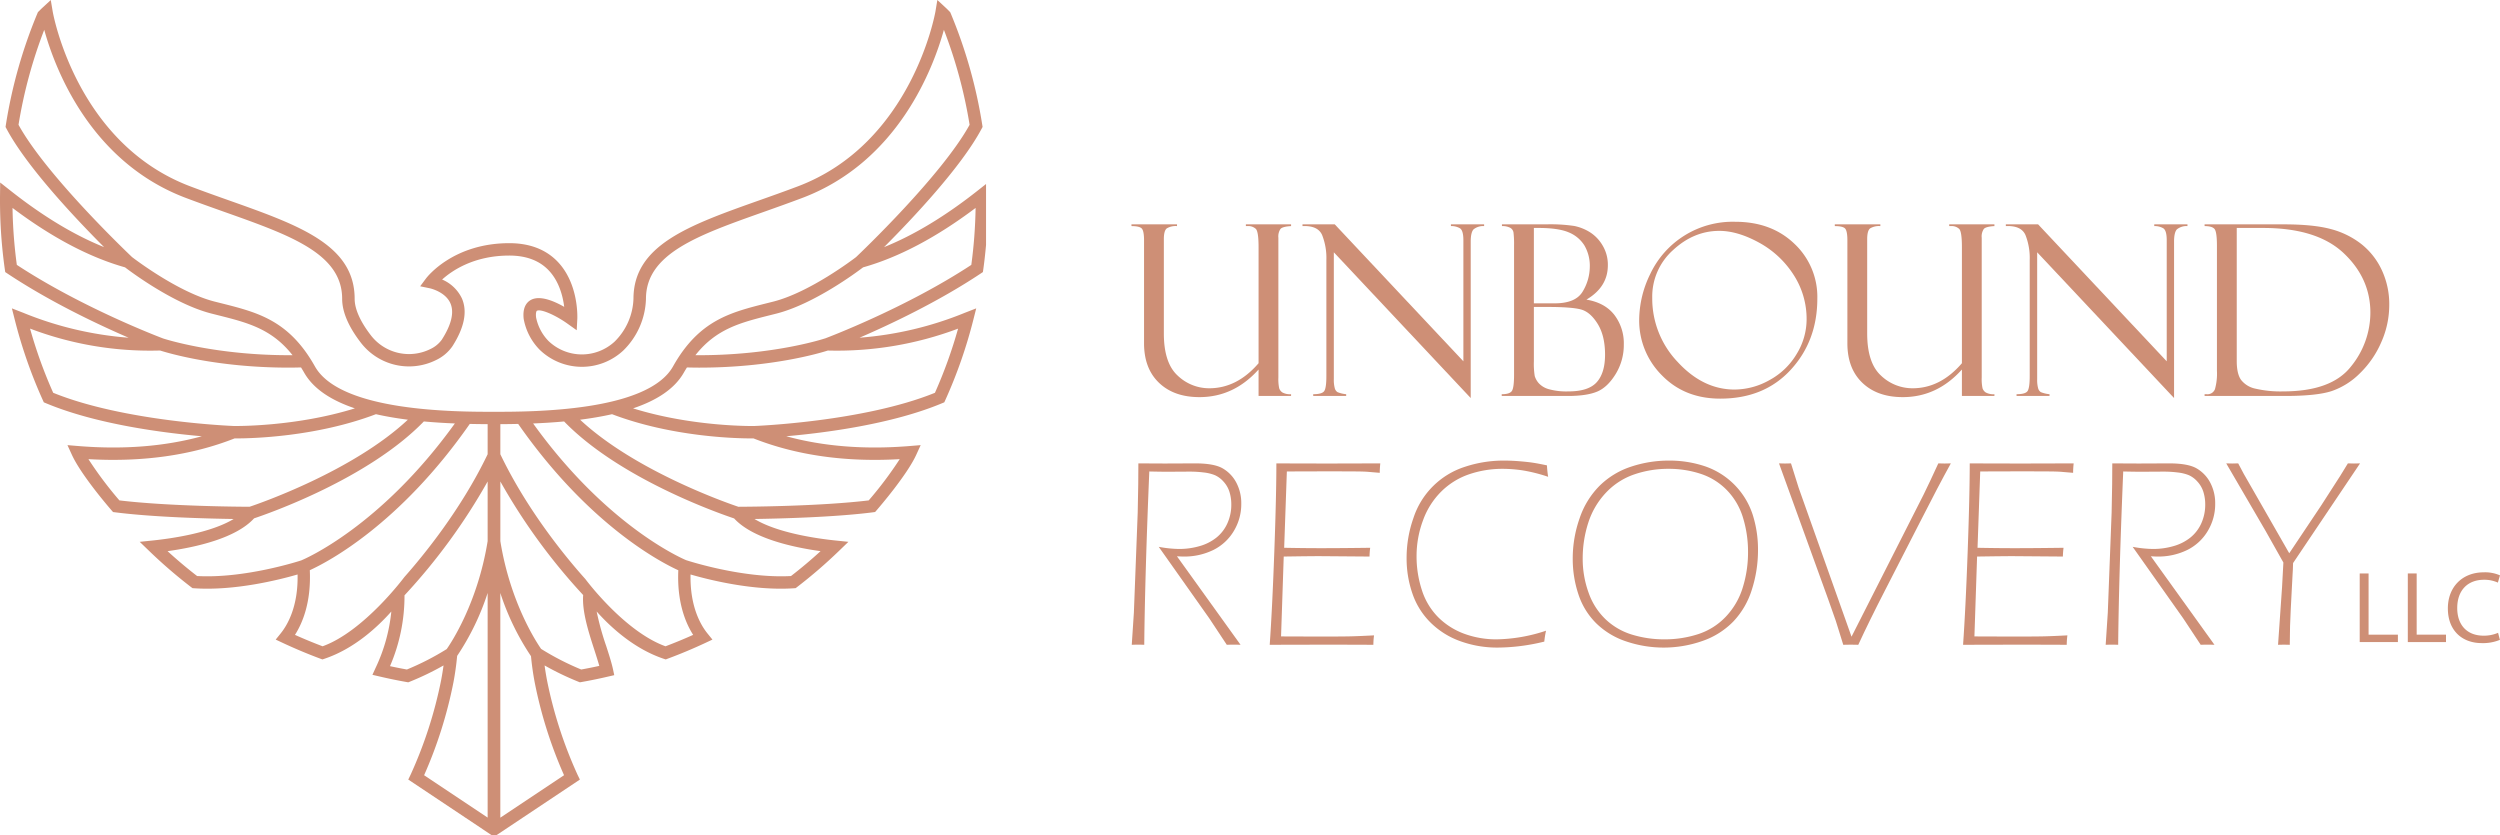 <?xml version="1.0" encoding="UTF-8"?> <svg xmlns="http://www.w3.org/2000/svg" id="Layer_1" data-name="Layer 1" viewBox="0 0 864 288.746"><g><path id="logoMark" d="M337.984,65.796c-11.218,8.874-22.1,15.445-32.454,19.609,9.583-9.598,26.67-27.635,33.715-40.908l.335-.623-.109-.701A167.495,167.495,0,0,0,328.565,4.616l-.164-.382-.28-.296c-.763-.786-1.222-1.207-1.222-1.207L323.948,0l-.654,3.947c-.078.452-8.065,45.672-47.758,60.533-4.484,1.697-8.906,3.262-13.172,4.772-24.265,8.61-43.438,15.406-43.438,34.026a21.779,21.779,0,0,1-6.508,14.775,16.664,16.664,0,0,1-22.887-.234,16.231,16.231,0,0,1-4.258-8.104c-.171-1.479.078-2.188.28-2.304,1.246-.732,6.274,1.386,10.548,4.437l3.215,2.289.202-3.916c.023-.498.537-12.121-6.796-19.781-4.071-4.243-9.692-6.399-16.706-6.399-19.423,0-28.429,11.716-28.803,12.214l-2.001,2.686,3.301.685c.054.008,5.441,1.168,7.177,5.255,1.323,3.122.319,7.333-2.997,12.51A10.17,10.17,0,0,1,148.74,120.63a16.623,16.623,0,0,1-20.559-4.733c-3.674-4.756-5.613-9.124-5.613-12.619,0-18.621-19.166-25.417-43.438-34.026-4.266-1.51-8.68-3.075-13.179-4.78C26.265,49.619,18.278,4.398,18.208,3.947L17.547.016,14.604,2.732s-.459.42-1.121,1.113l-.366.327-.187.444A167.885,167.885,0,0,0,2.024,43.173l-.109.701.335.623C9.303,57.77,26.382,75.806,35.973,85.405,25.611,81.24,14.729,74.67,3.511,65.796L.062,63.079.008,67.438C0,68.061,0,68.683,0,69.314A171.032,171.032,0,0,0,1.666,93.08l.14.95L2.6,94.56c14.682,9.762,31.341,17.616,41.842,22.155A120.317,120.317,0,0,1,8.01,108.089l-3.9-1.518,1.02,4.032A166.025,166.025,0,0,0,14.791,138.27l.35.771.778.327c17.328,7.247,40.425,10.229,53.846,11.405-12.868,3.526-27.215,4.655-42.792,3.371l-3.659-.304,1.518,3.316c3.168,6.944,12.611,17.936,13.693,19.181l.545.63.825.101c13.133,1.674,31.559,2.156,40.861,2.296-8.041,4.858-21.626,6.765-27.884,7.419l-4.585.475,3.301,3.184a168.516,168.516,0,0,0,14.409,12.424l.522.397.662.047c14.09.934,29.527-2.989,35.661-4.772.234,11.077-3.487,17.469-5.854,20.388l-1.705,2.117,2.468,1.16c4.196,1.962,8.547,3.791,12.954,5.434l.724.265.724-.241c10.338-3.464,18.473-11.117,23.089-16.324a58.844,58.844,0,0,1-5.449,19.508l-1.082,2.374,2.553.592c3.059.716,6.158,1.355,9.209,1.892l.615.109.568-.226a95.477,95.477,0,0,0,11.63-5.613c-.226,1.681-.506,3.378-.825,5.068a148.504,148.504,0,0,1-10.564,32.711l-.802,1.666L169.533,288.38l.568.366h1.316l28.99-19.329-.81-1.666a148.964,148.964,0,0,1-10.564-32.719q-.479-2.534-.825-5.06a96.042,96.042,0,0,0,11.63,5.613l.576.226.607-.109c3.059-.537,6.158-1.175,9.209-1.892l2.055-.475-.436-2.047c-.49-2.265-1.386-5.052-2.335-7.995a95.096,95.096,0,0,1-3.308-11.957c4.64,5.208,12.806,12.86,23.136,16.324l.732.241.716-.273c4.406-1.635,8.765-3.464,12.954-5.426l2.475-1.16-1.713-2.117c-2.359-2.919-6.08-9.31-5.854-20.388,6.142,1.783,21.571,5.714,35.661,4.772l.662-.047.522-.397a168.516,168.516,0,0,0,14.409-12.424l3.301-3.184-4.585-.475c-6.259-.654-19.843-2.561-27.877-7.419,9.295-.14,27.721-.623,40.853-2.296l.841-.117.545-.623c1.067-1.238,10.517-12.23,13.685-19.174l1.518-3.316-3.667.304c-15.577,1.292-29.924.156-42.792-3.371,13.421-1.175,36.518-4.157,53.846-11.405l.778-.327.35-.771a166.238,166.238,0,0,0,9.661-27.666l1.02-4.032-3.9,1.518a120.258,120.258,0,0,1-36.432,8.625c10.502-4.538,27.16-12.385,41.842-22.155l.794-.529.14-.95c.393-2.788.694-5.601.95-8.421V63.594ZM5.815,91.539A166.388,166.388,0,0,1,4.328,71.86C17.842,82.034,30.897,88.931,43.212,92.395c2.374,1.814,16.939,12.65,29.792,15.951l2.46.623c10.136,2.553,18.465,4.678,25.642,13.787-26.569.171-44.403-5.675-44.722-5.776C55.349,116.59,28.375,106.369,5.815,91.539Zm12.572,44.209a160.894,160.894,0,0,1-8.002-22.186,116.683,116.683,0,0,0,44.948,7.574c2.686.864,19.508,5.916,44.489,5.916,1.37,0,2.795-.031,4.219-.062.343.56.685,1.113,1.028,1.713,3.262,5.807,9.637,9.754,17.585,12.424-20.652,6.438-41.515,6.103-41.865,6.095C80.034,147.191,42.909,145.712,18.387,135.748Zm22.879,37.187a129.962,129.962,0,0,1-10.704-14.254C49.3,159.763,66.27,157.35,81.1,151.504c.187.008.428.008.724.008,5.278,0,27.41-.514,48.101-8.368,3.526.802,7.24,1.425,11.031,1.907-19.057,17.803-51.269,28.935-54.695,30.087C83.023,175.13,58.073,174.967,41.266,172.935ZM68.123,199.076c-3.503-2.701-6.92-5.582-10.213-8.594,9.98-1.386,23.665-4.5,29.901-11.342,4.826-1.611,39.437-13.654,58.672-33.489,3.573.327,7.17.553,10.719.693-25.736,35.778-52.079,46.918-53.091,47.33C103.302,193.938,84.556,199.994,68.123,199.076Zm100.406,83.482-21.96-14.643a151.355,151.355,0,0,0,10.136-32.088c.584-3.067,1.004-6.134,1.284-9.147a87.646,87.646,0,0,0,10.54-21.75Zm0-95.54c-3.456,21.431-12.689,35.233-14.145,37.304a92.317,92.317,0,0,1-13.763,7.061c-1.938-.35-3.892-.74-5.838-1.16a61.108,61.108,0,0,0,5.013-24.475,206.547,206.547,0,0,0,28.733-39.351Zm0-30.033c-9.24,19.267-22.474,35.342-28.787,42.457,0,0-13.95,18.761-28.25,23.914-3.231-1.222-6.43-2.546-9.552-3.947,2.662-4.141,5.636-11.389,5.13-22.35,6.134-2.803,30.975-15.717,55.286-50.553,2.094.047,4.165.078,6.173.086Zm2.195-14.666c-13.171,0-53.075-.016-61.888-15.694C99.892,110.705,89.064,107.98,76.53,104.82l-2.452-.615c-12.564-3.231-27.635-14.736-28.445-15.359C44.084,87.367,16.036,60.65,6.399,43.127a163.575,163.575,0,0,1,8.89-32.82c3.643,13.179,15.803,45.696,49.129,58.166,4.531,1.713,8.976,3.285,13.265,4.811,22.661,8.034,40.566,14.386,40.566,29.994,0,4.507,2.188,9.63,6.508,15.219a20.99,20.99,0,0,0,25.993,5.916,14.3,14.3,0,0,0,5.589-4.725c4.134-6.454,5.247-12.004,3.316-16.503a13.289,13.289,0,0,0-6.858-6.578c3.41-3.075,10.984-8.283,23.221-8.283,5.776,0,10.338,1.697,13.553,5.052,3.682,3.822,4.974,9.092,5.418,12.673-3.565-2.04-8.516-4.126-11.615-2.335-1.339.778-2.834,2.53-2.39,6.477a20.349,20.349,0,0,0,5.55,10.704,20.989,20.989,0,0,0,28.842.273,25.99,25.99,0,0,0,7.87-17.889c0-15.608,17.905-21.96,40.573-29.994,4.289-1.526,8.727-3.098,13.249-4.803,33.334-12.479,45.493-44.995,49.144-58.174a163.562,163.562,0,0,1,8.882,32.82c-9.653,17.554-37.771,44.333-39.242,45.727-.934.716-15.966,12.136-28.492,15.351l-2.452.615c-12.533,3.161-23.361,5.885-32.306,21.805C223.792,142.302,183.888,142.318,170.724,142.318Zm24.21,125.597-22.023,14.674V204.93a87.881,87.881,0,0,0,10.603,21.844c.28,2.982.701,6.018,1.277,9.046A151.197,151.197,0,0,0,194.934,267.915Zm12.183-37.786c-2.079.459-4.173.88-6.243,1.253a92.874,92.874,0,0,1-13.864-7.123c-1.565-2.242-10.665-15.982-14.09-37.242V166.396a206.947,206.947,0,0,0,28.624,39.25c-.428,5.605,1.822,12.666,3.861,18.956C206.043,226.571,206.65,228.47,207.117,230.128Zm32.438-10.719c-3.114,1.401-6.321,2.725-9.552,3.947-14.308-5.153-27.713-23.253-27.713-23.253-6.041-6.726-19.82-23.19-29.371-43.119V146.592c2.009-.008,4.071-.039,6.165-.086,24.381,34.937,49.308,47.829,55.341,50.577C233.927,208.036,236.901,215.267,239.555,219.409Zm44.03-28.927c-3.293,3.013-6.718,5.893-10.213,8.594-16.682.919-35.864-5.364-36.058-5.426l-.179-.054c-2.608-1.113-27.978-12.603-52.889-47.252,3.542-.14,7.138-.366,10.712-.693,19.352,19.96,54.266,32.018,58.758,33.513C259.967,185.99,273.621,189.096,283.585,190.481Zm27.355-31.8a129.52,129.52,0,0,1-10.712,14.254c-16.931,2.047-42.107,2.195-45.049,2.203-3.417-1.144-35.63-12.284-54.695-30.087,3.791-.483,7.504-1.105,11.039-1.907,20.691,7.862,42.823,8.368,48.093,8.368.327,0,.584,0,.778-.008C275.224,157.35,292.195,159.771,310.94,158.681Zm20.17-45.104a161.963,161.963,0,0,1-7.995,22.171c-24.654,10.011-62.051,11.459-62.432,11.475h-.023c-.234.008-21.166.358-41.873-6.095,7.948-2.67,14.324-6.617,17.585-12.424.343-.599.685-1.152,1.035-1.713,1.417.031,2.841.062,4.212.062,24.942,0,41.757-5.037,44.473-5.909A118.943,118.943,0,0,0,331.11,113.577Zm4.577-22.038c-22.809,14.993-50.141,25.276-50.615,25.448l-.008-.015c-.187.062-17.975,5.955-44.73,5.784,7.177-9.108,15.515-11.233,25.635-13.787l2.468-.623c12.852-3.301,27.472-14.145,29.846-15.951,12.315-3.472,25.37-10.361,38.884-20.536A166.131,166.131,0,0,1,335.687,91.539Z" style="fill: #ce8f76"></path><g id="type"><path id="type_CompoundPathItem_" data-name="type &lt;CompoundPathItem&gt;" d="M446.194,136.843H434.961v-9.14q-8.568,9.543-20.431,9.543-8.809,0-13.977-4.952-5.177-4.952-5.171-13.69V83.091q0-3.223-.765-4.087c-.512-.578-1.703-.866-3.583-.866v-.604h15.743v.604a5.986,5.986,0,0,0-3.526.785c-.679.523-1.024,1.766-1.024,3.724v32.574q0,10.229,4.786,14.596a15.716,15.716,0,0,0,10.9,4.369q9.612,0,17.049-8.657V85.386q0-5.276-.926-6.261a3.797,3.797,0,0,0-2.899-.986h-.564v-.604h15.623v.604q-2.899.16-3.647.966a4.62,4.62,0,0,0-.742,3.057v48.282a15.247,15.247,0,0,0,.282,3.742,2.755,2.755,0,0,0,1.15,1.47,5.525,5.525,0,0,0,2.957.584Z" style="fill: #ce8f76"></path><path id="type_CompoundPathItem_2" data-name="type &lt;CompoundPathItem&gt;" d="M501.437,77.534h11.475v.604a5.267,5.267,0,0,0-3.624,1.107q-1.01,1.027-1.007,4.328v53.994l-47.31-50.376v43.856a11.016,11.016,0,0,0,.322,3.097,2.329,2.329,0,0,0,.926,1.369,10.547,10.547,0,0,0,3.02.725v.604H453.845v-.604c2.042,0,3.307-.362,3.808-1.087q.742-1.087.742-5.188V89.846a21.588,21.588,0,0,0-1.467-8.611q-1.475-3.339-6.787-3.097v-.604h11.153l44.452,47.333v-41.86q0-3.378-1.208-4.124a5.822,5.822,0,0,0-3.1-.745Z" style="fill: #ce8f76"></path><path id="type_CompoundPathItem_3" data-name="type &lt;CompoundPathItem&gt;" d="M519.073,78.138v-.604h15.421a55.625,55.625,0,0,1,9.583.564,16.308,16.308,0,0,1,5.395,2.154,13.378,13.378,0,0,1,4.389,4.59,12.934,12.934,0,0,1,1.812,6.825q0,7.528-7.409,11.878,6.402,1.087,9.663,5.295a16.157,16.157,0,0,1,3.261,10.207,19.206,19.206,0,0,1-2.796,10.187q-2.804,4.59-6.408,6.1-3.598,1.51-10.083,1.51h-22.91v-.604q2.735,0,3.503-1.107.768-1.105.765-5.651V84.816a33.047,33.047,0,0,0-.184-4.383,2.262,2.262,0,0,0-1.185-1.731A5.816,5.816,0,0,0,519.073,78.138Zm11.032.644v26.051h7.207q7.325,0,9.727-4.188a16.711,16.711,0,0,0,2.393-8.335,13.957,13.957,0,0,0-1.852-7.469,11.471,11.471,0,0,0-5.418-4.53q-3.555-1.531-10.486-1.53Zm4.63,27.299h-4.63v18.803a26.5,26.5,0,0,0,.299,5.073,6.654,6.654,0,0,0,1.369,2.456,7.381,7.381,0,0,0,3.446,2.074,22.939,22.939,0,0,0,6.845.785q6.928,0,9.784-3.201t2.859-9.482q0-6.523-2.537-10.63t-5.74-4.993Q543.237,106.083,534.735,106.082Z" style="fill: #ce8f76"></path><path id="type_CompoundPathItem_4" data-name="type &lt;CompoundPathItem&gt;" d="M599.722,76.648q12.485,0,20.414,7.59a25.146,25.146,0,0,1,7.932,18.944q0,14.616-9.18,24.601t-24.36,9.986q-12.321,0-20.172-8.053a26.703,26.703,0,0,1-7.852-19.327,36.411,36.411,0,0,1,3.785-15.623,31.512,31.512,0,0,1,29.433-18.119Zm-.242,57.98a24.795,24.795,0,0,0,12.079-3.281,24.394,24.394,0,0,0,9.382-9.039,22.875,22.875,0,0,0,3.422-11.838,28.012,28.012,0,0,0-4.607-15.663,32.791,32.791,0,0,0-11.964-11.032q-7.343-3.986-13.586-3.986-8.818,0-16.002,6.644a21.547,21.547,0,0,0-7.19,16.508,31.719,31.719,0,0,0,8.778,22.145Q588.566,134.629,599.48,134.629Z" style="fill: #ce8f76"></path><path id="type_CompoundPathItem_5" data-name="type &lt;CompoundPathItem&gt;" d="M689.269,136.843H678.035v-9.14q-8.568,9.543-20.431,9.543-8.809,0-13.977-4.952-5.177-4.952-5.171-13.69V83.091q0-3.223-.765-4.087c-.512-.578-1.703-.866-3.583-.866v-.604h15.743v.604a5.986,5.986,0,0,0-3.526.785c-.679.523-1.024,1.766-1.024,3.724v32.574q0,10.229,4.786,14.596a15.716,15.716,0,0,0,10.9,4.369q9.611,0,17.049-8.657V85.386q0-5.276-.926-6.261a3.797,3.797,0,0,0-2.899-.986h-.564v-.604h15.623v.604q-2.899.16-3.647.966a4.62,4.62,0,0,0-.742,3.057v48.282a15.249,15.249,0,0,0,.282,3.742,2.755,2.755,0,0,0,1.15,1.47,5.525,5.525,0,0,0,2.957.584Z" style="fill: #ce8f76"></path><path id="type_CompoundPathItem_6" data-name="type &lt;CompoundPathItem&gt;" d="M744.512,77.534h11.475v.604a5.267,5.267,0,0,0-3.624,1.107q-1.01,1.027-1.007,4.328v53.994l-47.31-50.376v43.856a11.016,11.016,0,0,0,.322,3.097,2.33,2.33,0,0,0,.926,1.369,10.549,10.549,0,0,0,3.02.725v.604H696.919v-.604c2.042,0,3.307-.362,3.808-1.087q.742-1.087.742-5.188V89.846a21.588,21.588,0,0,0-1.467-8.611q-1.475-3.339-6.787-3.097v-.604h11.153L748.82,124.868v-41.86q0-3.378-1.208-4.124a5.823,5.823,0,0,0-3.1-.745Z" style="fill: #ce8f76"></path><path id="type_CompoundPathItem_7" data-name="type &lt;CompoundPathItem&gt;" d="M761.906,78.138v-.604h27.219q10.388,0,16.405,1.631a29.131,29.131,0,0,1,10.492,5.134,24.786,24.786,0,0,1,7.087,8.959,27.827,27.827,0,0,1,2.617,12.18,31.625,31.625,0,0,1-2.721,12.744,33.285,33.285,0,0,1-7.386,10.791,25.44,25.44,0,0,1-9.847,6.201q-5.168,1.669-16.002,1.671H761.906v-.604h.725a2.751,2.751,0,0,0,2.859-1.752,19.837,19.837,0,0,0,.684-6.336V84.977q0-4.827-.828-5.832C764.799,78.475,763.649,78.138,761.906,78.138Zm20.213.644h-9.1v46.022q0,4.349,1.473,6.462a8.461,8.461,0,0,0,5.01,3.06,38.468,38.468,0,0,0,9.543.946q16.669,0,23.411-8.556a29.495,29.495,0,0,0,6.747-18.663q0-11.876-9.243-20.575Q800.726,78.782,782.118,78.782Z" style="fill: #ce8f76"></path><path id="type_CompoundPathItem_8" data-name="type &lt;CompoundPathItem&gt;" d="M391.137,222.84l.732-11.116,1.323-34.587.184-9.829.046-7.165,9.143.046,10.475-.046q6.524,0,9.511,1.722a12.265,12.265,0,0,1,4.711,4.915,15.19,15.19,0,0,1,1.722,7.326,17.906,17.906,0,0,1-2.595,9.439,17.009,17.009,0,0,1-7.096,6.545,22.798,22.798,0,0,1-10.335,2.251c-.491,0-1.226-.029-2.205-.092l21.978,30.59c-.762-.029-1.554-.046-2.377-.046-.853,0-1.645.017-2.377.046l-6.017-9.095-17.5-24.757a40.833,40.833,0,0,0,7.086.735,25.191,25.191,0,0,0,7.04-.988,16.478,16.478,0,0,0,5.845-2.968,13.305,13.305,0,0,0,3.772-4.946,15.576,15.576,0,0,0,1.335-6.465,14.353,14.353,0,0,0-.644-4.372,9.371,9.371,0,0,0-2.07-3.565,8.802,8.802,0,0,0-2.921-2.185,14.616,14.616,0,0,0-3.842-.944,39.559,39.559,0,0,0-4.968-.299l-7.546.046q-2.485,0-6.349-.092-1.514,36.361-1.743,59.895c-.766-.029-1.487-.046-2.16-.046S391.904,222.812,391.137,222.84Z" style="fill: #ce8f76"></path><path id="type_CompoundPathItem_9" data-name="type &lt;CompoundPathItem&gt;" d="M438.814,222.84q.874-12.445,1.587-32.129.713-19.679.713-30.567,10.195.047,19.154.046l16.759-.046c-.121,1.226-.184,2.314-.184,3.261l-3.675-.307q-1.421-.151-4.961-.175c-2.36-.014-4.668-.023-6.936-.023q-10.886,0-16.534.046l-.927,26.365q6.937.138,12.725.138,6.898,0,17-.138a29.194,29.194,0,0,0-.23,3.031l-17.328-.138q-3.04,0-12.32.138l-.924,27.605,13.175.046q7.76,0,10.765-.069t8.193-.344a26.27,26.27,0,0,0-.23,3.261q-11.024-.043-16.122-.046Z" style="fill: #ce8f76"></path><path id="type_CompoundPathItem_10" data-name="type &lt;CompoundPathItem&gt;" d="M534.305,217.972a32.067,32.067,0,0,0-.597,3.766,69.612,69.612,0,0,1-8.796,1.608,67.575,67.575,0,0,1-7.372.459,37.398,37.398,0,0,1-12.723-2.159,27.944,27.944,0,0,1-10.335-6.407,25.744,25.744,0,0,1-6.339-10.082,37.13,37.13,0,0,1-2.021-12.264,41.358,41.358,0,0,1,2.365-13.871,27.552,27.552,0,0,1,17.822-17.707,42.359,42.359,0,0,1,13.573-2.136q2.433,0,5.259.23,2.825.233,4.639.505,1.813.276,4.846.919a37.131,37.131,0,0,0,.413,3.95,55.324,55.324,0,0,0-8.713-2.205,47.375,47.375,0,0,0-7.059-.551,35.643,35.643,0,0,0-11.403,1.837,25.223,25.223,0,0,0-9.654,5.902,26.781,26.781,0,0,0-6.413,10.059,35.221,35.221,0,0,0-2.231,12.379,37.331,37.331,0,0,0,1.837,11.736,23.288,23.288,0,0,0,5.609,9.347,24.894,24.894,0,0,0,8.968,5.718,31.992,31.992,0,0,0,11.357,1.952A56.443,56.443,0,0,0,534.305,217.972Z" style="fill: #ce8f76"></path><path id="type_CompoundPathItem_11" data-name="type &lt;CompoundPathItem&gt;" d="M576.837,159.179a38.678,38.678,0,0,1,12.425,1.975,26.242,26.242,0,0,1,16.444,16.65,39.624,39.624,0,0,1,1.86,12.241,44.467,44.467,0,0,1-2.113,13.688,28.05,28.05,0,0,1-6.385,11.024,27.242,27.242,0,0,1-10.679,6.752,40.396,40.396,0,0,1-26.388.161,26.831,26.831,0,0,1-10.38-6.293,25.047,25.047,0,0,1-6.132-10.013,38.535,38.535,0,0,1-1.952-12.287,41.757,41.757,0,0,1,2.388-13.986,28.983,28.983,0,0,1,6.913-11.23,27.789,27.789,0,0,1,10.817-6.568A41.186,41.186,0,0,1,576.837,159.179Zm-.161,2.848a36.118,36.118,0,0,0-11.951,1.952,24.162,24.162,0,0,0-9.746,6.339,27.026,27.026,0,0,0-6.069,10.335,40.029,40.029,0,0,0-1.929,12.425,34.273,34.273,0,0,0,2.021,11.713,23.391,23.391,0,0,0,5.931,9.278,22.968,22.968,0,0,0,9.172,5.282,37.722,37.722,0,0,0,11.101,1.608,37.347,37.347,0,0,0,11.652-1.791,22.832,22.832,0,0,0,9.517-5.971,25.301,25.301,0,0,0,5.885-10.036,40.641,40.641,0,0,0,1.86-12.379,39.963,39.963,0,0,0-1.722-11.805,23.277,23.277,0,0,0-5.54-9.531,22.271,22.271,0,0,0-9.054-5.673A35.023,35.023,0,0,0,576.677,162.027Z" style="fill: #ce8f76"></path><path id="type_CompoundPathItem_12" data-name="type &lt;CompoundPathItem&gt;" d="M637.028,222.84l-1.611-5.19q-.457-1.559-.965-3.077-.736-2.157-2.621-7.441l-17.009-46.988c.798.032,1.487.046,2.073.046.611,0,1.303-.014,2.07-.046l2.667,8.497,18.252,51.398,24.906-49.101,2.383-4.961q1.055-2.158,2.707-5.833,1.15.047,2.167.046,1.012,0,2.164-.046-4.134,7.441-10.788,20.531l-12.025,23.471q-5.37,10.429-9.178,18.694c-1.074-.029-1.932-.046-2.575-.046C638.971,222.794,638.099,222.812,637.028,222.84Z" style="fill: #ce8f76"></path><path id="type_CompoundPathItem_13" data-name="type &lt;CompoundPathItem&gt;" d="M678.438,222.84q.874-12.445,1.587-32.129.71-19.679.715-30.567,10.193.047,19.151.046l16.762-.046q-.185,1.839-.184,3.261l-3.675-.307q-1.425-.151-4.961-.175-3.54-.021-6.936-.023-10.886,0-16.535.046l-.927,26.365q6.937.138,12.726.138,6.894,0,17-.138a28.388,28.388,0,0,0-.23,3.031l-17.331-.138q-3.036,0-12.318.138l-.924,27.605,13.177.046q7.755,0,10.765-.069,3.006-.069,8.193-.344a26.29,26.29,0,0,0-.23,3.261q-11.024-.043-16.122-.046Z" style="fill: #ce8f76"></path><path id="type_CompoundPathItem_14" data-name="type &lt;CompoundPathItem&gt;" d="M727.723,222.84l.732-11.116,1.323-34.587.184-9.829.046-7.165,9.143.046,10.475-.046q6.524,0,9.511,1.722a12.265,12.265,0,0,1,4.711,4.915,15.19,15.19,0,0,1,1.722,7.326,17.92,17.92,0,0,1-2.595,9.439,17.01,17.01,0,0,1-7.096,6.545,22.807,22.807,0,0,1-10.335,2.251c-.491,0-1.226-.029-2.205-.092l21.978,30.59c-.764-.029-1.556-.046-2.377-.046-.853,0-1.645.017-2.377.046l-6.017-9.095-17.5-24.757a40.832,40.832,0,0,0,7.085.735,25.2,25.2,0,0,0,7.042-.988,16.478,16.478,0,0,0,5.845-2.968,13.305,13.305,0,0,0,3.772-4.946,15.575,15.575,0,0,0,1.335-6.465,14.399,14.399,0,0,0-.643-4.372,9.359,9.359,0,0,0-2.073-3.565,8.784,8.784,0,0,0-2.92-2.185,14.584,14.584,0,0,0-3.844-.944,39.504,39.504,0,0,0-4.966-.299l-7.544.046c-1.659,0-3.772-.029-6.35-.092q-1.516,36.361-1.742,59.895c-.766-.029-1.487-.046-2.162-.046C729.21,222.794,728.489,222.812,727.723,222.84Z" style="fill: #ce8f76"></path><path id="type_CompoundPathItem_15" data-name="type &lt;CompoundPathItem&gt;" d="M787.296,222.84l1.381-19.889.462-8.543-6.158-10.932-13.599-23.333q1.197.047,2.067.046.922,0,2.067-.046l1.978,3.717q.599,1.146,3.815,6.652l11.853,20.695,10.983-16.426,6.755-10.51q.874-1.374,2.529-4.128,1.188.047,2.104.046.913,0,2.101-.046l-23.15,34.449q-.047,2.252-.189,4.272l-.617,11.805q-.142,2.618-.238,5.787l-.095,6.385c-.789-.029-1.473-.046-2.047-.046C788.72,222.794,788.054,222.812,787.296,222.84Z" style="fill: #ce8f76"></path><path id="type_CompoundPathItem_16" data-name="type &lt;CompoundPathItem&gt;" d="M815.518,198.183h3.063v21.152h10.136v2.569h-13.2Z" style="fill: #ce8f76"></path><path id="type_CompoundPathItem_17" data-name="type &lt;CompoundPathItem&gt;" d="M832.139,198.183h3.063v21.152h10.136v2.569H832.139Z" style="fill: #ce8f76"></path><path id="type_CompoundPathItem_18" data-name="type &lt;CompoundPathItem&gt;" d="M863.966,221.131a15.199,15.199,0,0,1-6.264,1.126c-6.689,0-11.721-4.224-11.721-12.002,0-7.426,5.032-12.459,12.389-12.459A12.7,12.7,0,0,1,864,198.852l-.739,2.499a11.123,11.123,0,0,0-4.786-.986c-5.56,0-9.256,3.555-9.256,9.784,0,5.807,3.344,9.539,9.116,9.539a12.271,12.271,0,0,0,4.998-.986Z" style="fill: #ce8f76"></path></g></g></svg> 